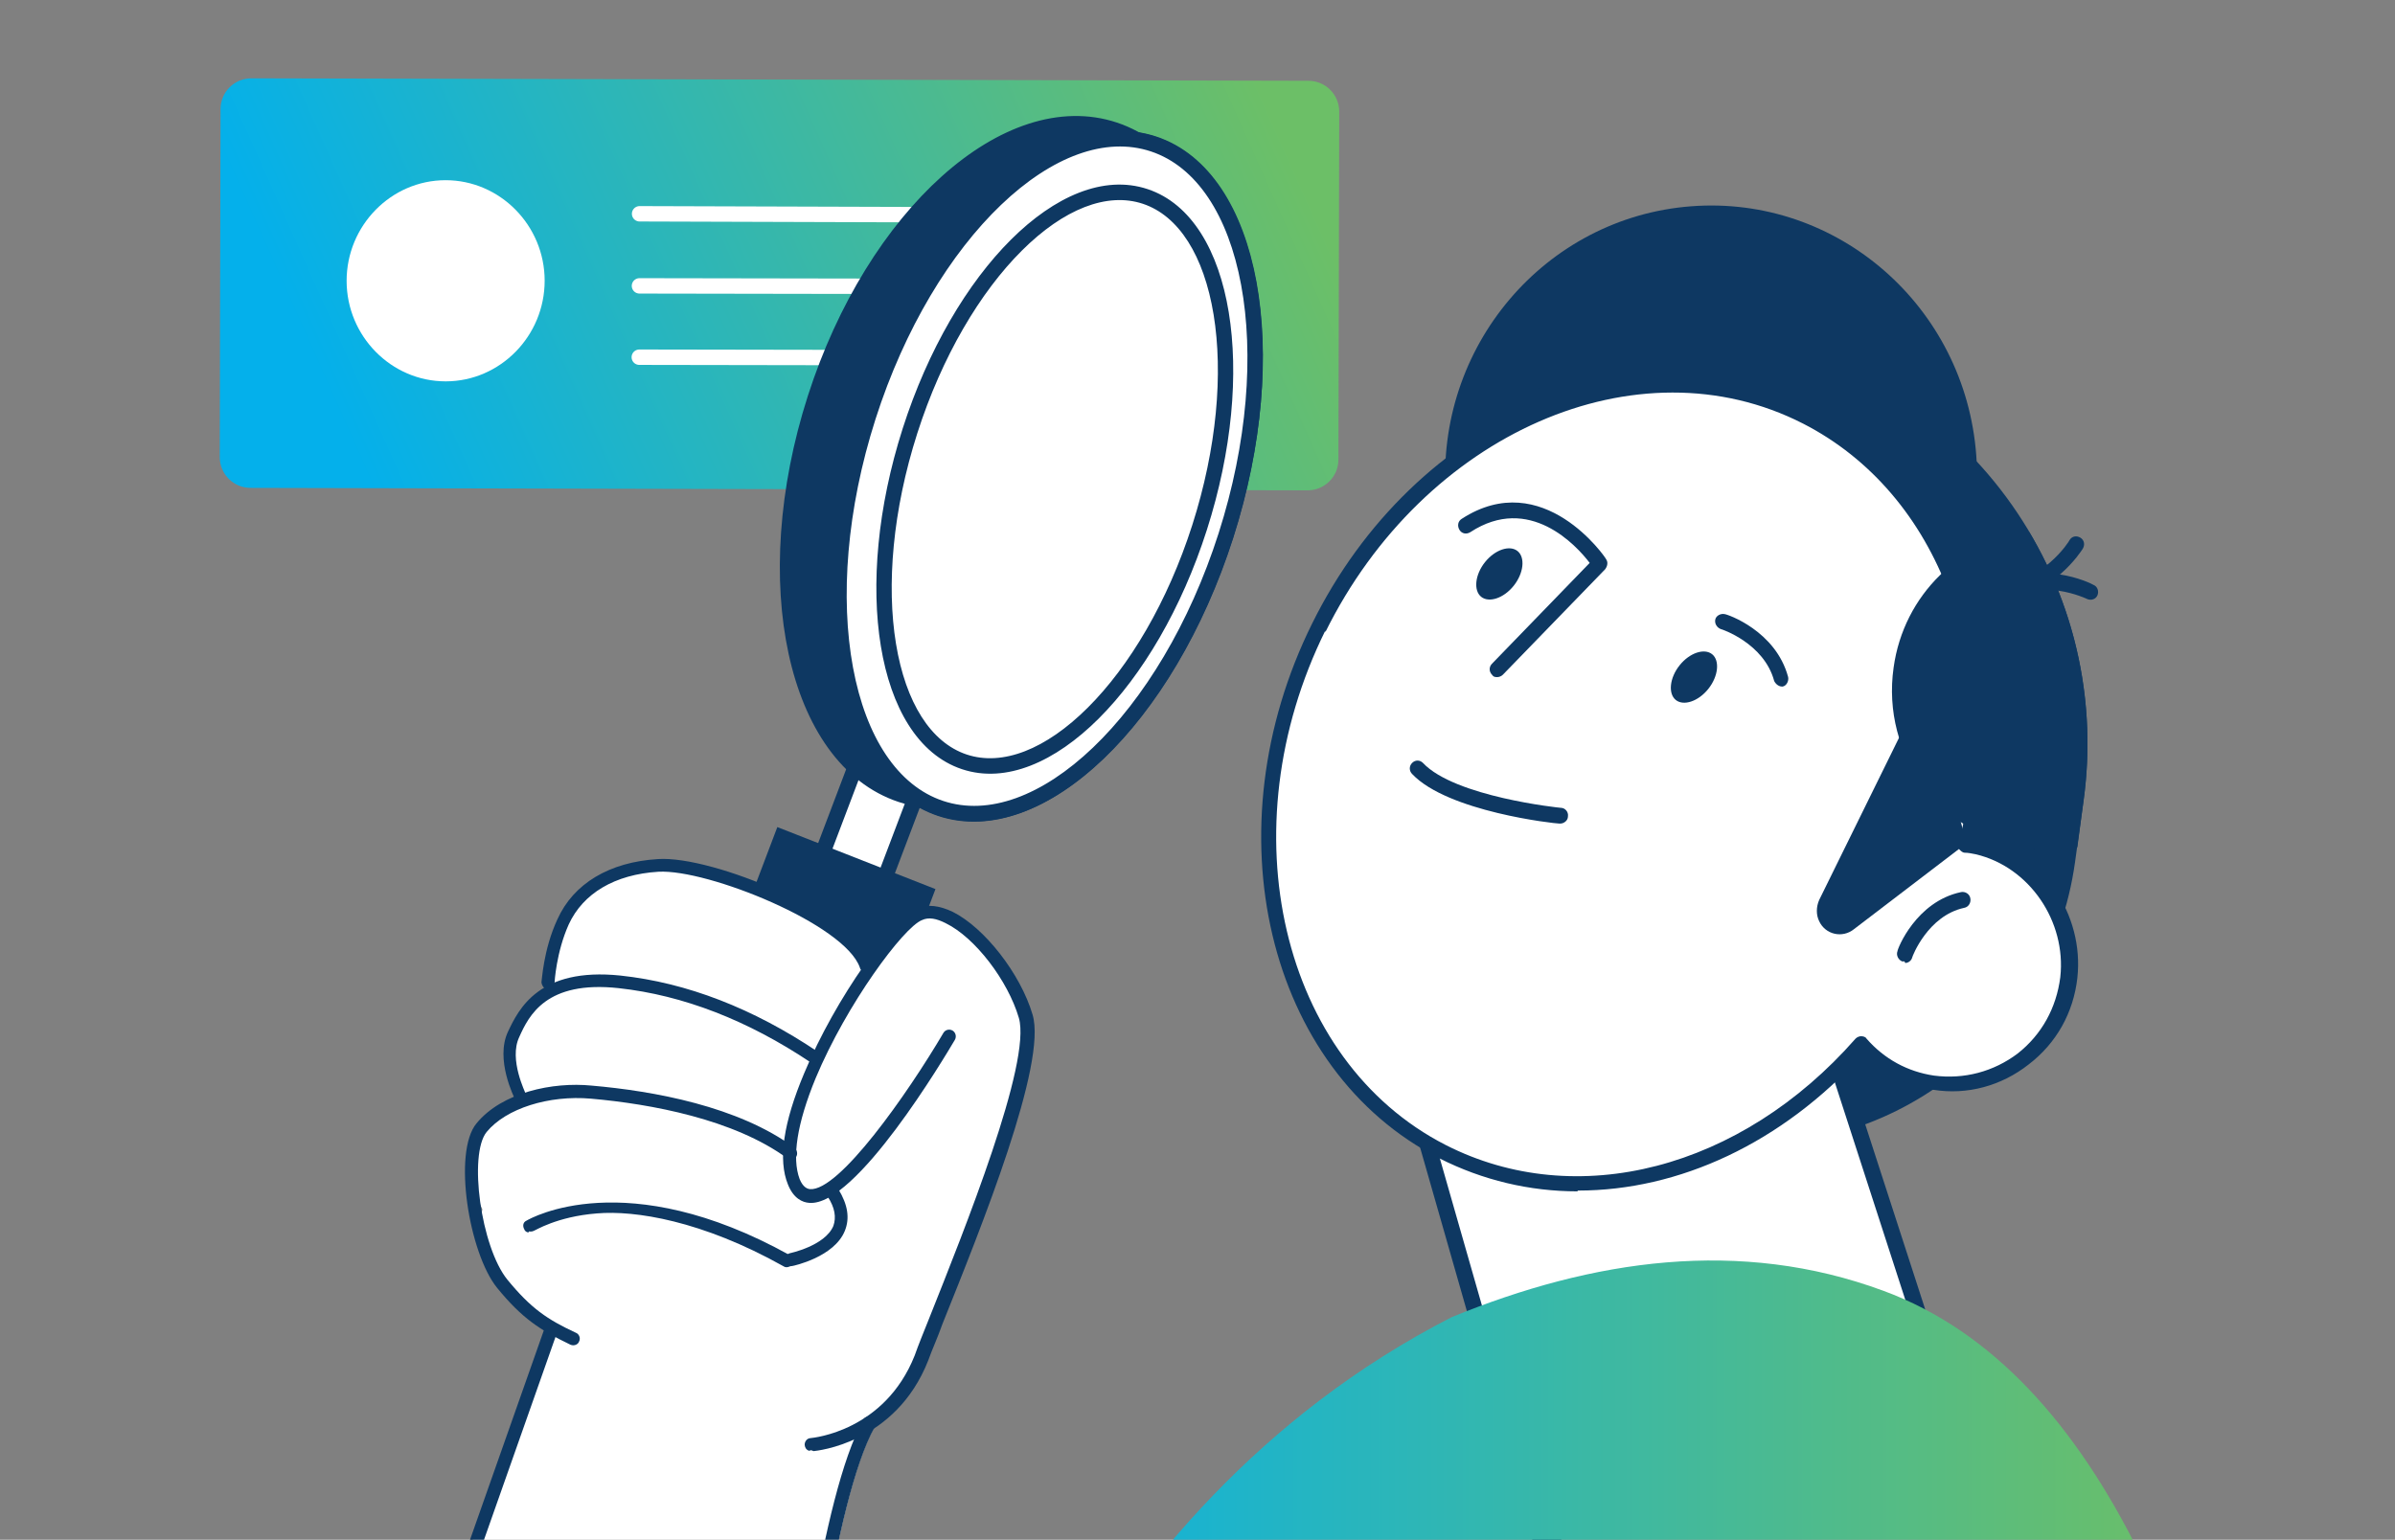 <svg width="311" height="200" viewBox="0 0 311 200" fill="none" xmlns="http://www.w3.org/2000/svg">
<rect x="0" y="0" width="311" height="200" fill="#808080" stroke="none"/>
<g clip-path="url(#clip0_820_13908)">
<path d="M169.911 10.493L32.647 10.173C30.437 10.168 28.642 11.955 28.637 14.164L28.535 59.364C28.53 61.573 30.317 63.368 32.526 63.373L169.791 63.693C172 63.698 173.795 61.911 173.8 59.702L173.902 14.503C173.907 12.293 172.12 10.498 169.911 10.493Z" fill="url(#paint0_linear_820_13908)"/>
<path d="M83.053 27.77L152.439 27.984" stroke="white" stroke-width="2" stroke-linecap="round"/>
<path d="M83.037 37.133L152.412 37.248" stroke="white" stroke-width="2" stroke-linecap="round"/>
<path d="M83.014 46.398L152.389 46.513" stroke="white" stroke-width="2" stroke-linecap="round"/>
<path d="M70.726 36.453C70.732 43.637 64.955 49.529 57.885 49.536C50.816 49.543 45.017 43.672 45.01 36.489C45.004 29.306 50.781 23.414 57.851 23.407C64.92 23.4 70.719 29.27 70.726 36.453Z" fill="white"/>
<path d="M119.149 102.849L111.041 99.67L95.026 141.896L103.134 145.075L119.149 102.849Z" fill="white" stroke="#0E3862" stroke-width="2" stroke-linecap="round" stroke-linejoin="round"/>
<path d="M100.939 107.432L121.473 115.486L108.219 150.445C106.373 155.313 100.927 157.761 96.128 155.878L93.059 154.675C88.26 152.792 85.84 147.258 87.686 142.39L100.939 107.432Z" fill="#0E3862"/>
<path d="M155.864 68.354C163.518 44.51 158.527 21.459 144.717 16.869C130.907 12.279 113.507 27.887 105.853 51.732C98.199 75.576 103.189 98.627 116.999 103.218C130.809 107.808 148.21 92.199 155.864 68.354Z" fill="#0E3862" stroke="#0E3862" stroke-width="2" stroke-linecap="round" stroke-linejoin="round"/>
<path d="M159.161 69.566C166.815 45.72 162.65 22.943 149.857 18.691C137.064 14.439 120.489 30.322 112.834 54.168C105.18 78.013 109.345 100.791 122.138 105.043C134.93 109.295 151.506 93.411 159.161 69.566Z" fill="white" stroke="#0E3862" stroke-width="2" stroke-linecap="round" stroke-linejoin="round"/>
<path fill-rule="evenodd" clip-rule="evenodd" d="M149.768 18.719C162.592 22.994 166.808 45.771 159.185 69.594C151.562 93.416 134.986 109.262 122.162 104.987C109.338 100.712 105.122 77.934 112.746 54.112C120.369 30.29 136.945 14.444 149.768 18.719ZM148.72 25.52C159.104 28.981 162.262 48.227 155.772 68.506C149.282 88.786 135.603 102.419 125.218 98.958C114.834 95.496 111.676 76.25 118.166 55.971C124.656 35.691 138.335 22.058 148.72 25.52Z" fill="white"/>
<path d="M159.185 69.594L158.237 69.281L159.185 69.594ZM149.768 18.719L150.077 17.766L149.768 18.719ZM122.162 104.987L121.854 105.94L121.854 105.94L122.162 104.987ZM112.746 54.112L111.798 53.799L112.746 54.112ZM155.772 68.506L156.72 68.819L155.772 68.506ZM125.218 98.958L125.526 98.005L125.218 98.958ZM118.166 55.971L117.218 55.658L118.166 55.971ZM159.185 69.594L160.133 69.906C163.986 57.868 164.864 46.047 163.124 36.647C161.392 27.291 157 20.074 150.077 17.766L149.768 18.719L149.46 19.672C155.361 21.639 159.489 27.947 161.165 37.005C162.834 46.017 162.008 57.497 158.237 69.281L159.185 69.594ZM122.162 104.987L121.854 105.94C128.779 108.248 136.502 105.067 143.312 98.557C150.154 92.016 156.281 81.945 160.133 69.906L159.185 69.594L158.237 69.281C154.466 81.064 148.494 90.827 141.936 97.097C135.347 103.396 128.369 106.001 122.47 104.034L122.162 104.987ZM112.746 54.112L111.798 53.799C107.945 65.838 107.067 77.658 108.807 87.058C110.539 96.415 114.931 103.632 121.854 105.94L122.162 104.987L122.47 104.034C116.57 102.067 112.442 95.758 110.766 86.701C109.097 77.688 109.923 66.209 113.694 54.425L112.746 54.112ZM149.768 18.719L150.077 17.766C143.151 15.457 135.429 18.639 128.619 25.149C121.777 31.689 115.65 41.761 111.798 53.799L112.746 54.112L113.694 54.425C117.465 42.641 123.437 32.878 129.994 26.609C136.584 20.309 143.562 17.705 149.46 19.672L149.768 18.719ZM155.772 68.506L156.72 68.819C160.003 58.559 160.863 48.515 159.556 40.548C158.259 32.639 154.756 26.476 149.028 24.567L148.72 25.52L148.412 26.473C153.068 28.025 156.336 33.216 157.591 40.865C158.836 48.456 158.03 58.174 154.824 68.193L155.772 68.506ZM125.218 98.958L124.91 99.91C130.64 101.821 137.035 98.955 142.658 93.351C148.321 87.706 153.437 79.079 156.72 68.819L155.772 68.506L154.824 68.193C151.617 78.213 146.648 86.543 141.253 91.919C135.818 97.336 130.181 99.556 125.526 98.005L125.218 98.958ZM118.166 55.971L117.218 55.658C113.935 65.917 113.075 75.962 114.382 83.929C115.679 91.838 119.182 98.001 124.91 99.91L125.218 98.958L125.526 98.005C120.87 96.453 117.602 91.261 116.347 83.612C115.102 76.021 115.908 66.303 119.114 56.283L118.166 55.971ZM148.72 25.52L149.028 24.567C143.298 22.657 136.903 25.523 131.28 31.127C125.616 36.771 120.501 45.398 117.218 55.658L118.166 55.971L119.114 56.283C122.321 46.264 127.29 37.934 132.685 32.558C138.12 27.141 143.757 24.921 148.412 26.473L148.72 25.52Z" fill="#0E3862"/>
<path d="M104.609 226.315C104.694 226.074 108.186 194.963 113.587 185.242C113.615 185.162 113.644 185.082 113.672 185.001C116.084 183.257 118.541 180.621 120.115 176.662C120.596 175.296 121.241 173.719 121.971 171.9C127.055 159.25 135.484 138.121 133.707 131.932C132.153 126.643 127.564 120.782 123.514 118.749C121.899 117.973 120.432 117.797 119.274 118.279C117.9 118.863 115.443 121.498 112.914 125.106C110.364 118.815 92.361 111.471 85.457 111.928C79.274 112.377 74.653 115.034 72.585 119.628C70.745 123.579 70.586 127.604 70.529 127.765C70.445 128.006 70.707 128.284 70.945 128.371C71.184 128.459 71.025 128.401 71.105 128.43C68.214 129.999 66.963 132.533 66.181 134.242C64.482 137.792 67.091 142.381 67.222 142.519C67.222 142.519 67.222 142.52 67.302 142.549C65.121 143.38 63.253 144.599 62.022 146.053C59.203 149.463 61.992 155.841 62.636 157.076C62.428 158.179 61.475 163.183 64.686 167.085C66.93 169.906 68.716 171.471 70.963 172.75L58.148 209.145C58.091 209.306 58.176 209.065 58.307 209.204C58.358 209.313 58.546 209.292 58.705 209.35L104.16 226.059C104.319 226.117 104.422 226.337 104.558 226.205C104.694 226.074 104.66 226.424 104.637 226.234L104.609 226.315Z" fill="white"/>
<path d="M51.671 229.149C51.188 228.972 50.98 228.532 51.151 228.049L70.623 172.791C70.794 172.308 71.23 172.104 71.713 172.281C72.196 172.457 72.403 172.897 72.233 173.38L52.76 228.638C52.589 229.121 52.153 229.325 51.671 229.149Z" fill="#0E3862"/>
<path d="M70.906 128.46C70.588 128.343 70.354 127.986 70.308 127.607C70.364 127.447 70.545 123.358 72.377 119.424C74.462 114.77 79.126 111.969 85.453 111.588C92.528 111.121 111.029 118.746 113.258 125.169C113.384 125.577 113.187 126.137 112.706 126.231C112.303 126.354 111.747 126.149 111.649 125.661C109.671 120.054 91.909 112.881 85.503 113.233C79.817 113.579 75.718 116.046 73.859 120.06C72.219 123.703 72.015 127.603 72.015 127.603C72.033 128.062 71.626 128.454 71.121 128.359C71.121 128.359 70.962 128.3 70.882 128.271L70.906 128.46Z" fill="#0E3862"/>
<path d="M67.374 143.278C67.215 143.219 66.977 143.131 66.902 142.833C66.799 142.614 64.251 137.61 65.97 133.996C67.356 131.073 69.989 125.627 80.555 126.717C89.204 127.643 97.81 130.992 106.161 136.596C106.53 136.823 106.679 137.42 106.38 137.761C106.159 138.132 105.57 138.276 105.229 137.97C97.088 132.533 88.722 129.272 80.339 128.354C70.918 127.325 68.674 131.92 67.423 134.712C66.037 137.635 68.278 141.984 68.249 142.064C68.455 142.501 68.286 142.981 67.856 143.184C67.641 143.285 67.374 143.278 67.215 143.219L67.374 143.278Z" fill="#0E3862"/>
<path d="M74.062 174.662C70.145 172.767 67.796 171.268 64.532 167.26C60.903 162.755 58.766 149.659 61.877 145.918C65.181 141.886 71.773 140.513 76.81 141.011C84.833 141.704 95.903 143.7 103.173 149.093C103.515 149.4 103.612 149.888 103.392 150.26C103.092 150.602 102.61 150.696 102.24 150.469C95.312 145.382 84.509 143.394 76.753 142.709C71.262 142.225 65.703 143.979 63.192 147.036C60.816 149.962 62.439 161.964 65.886 166.22C68.968 169.98 71.078 171.391 74.784 173.118C75.182 173.265 75.439 173.812 75.19 174.263C75.049 174.664 74.539 174.838 74.141 174.691L74.062 174.662Z" fill="#0E3862"/>
<path d="M102.497 164.489C102.257 164.4 101.995 164.122 101.92 163.823C101.822 163.333 102.151 162.91 102.555 162.786C102.555 162.786 107.123 161.838 108.214 159.246C108.61 158.122 108.418 156.872 107.48 155.438C107.246 155.08 107.364 154.488 107.716 154.255C108.069 154.022 108.655 154.148 108.89 154.506C110.085 156.488 110.375 158.227 109.702 159.885C108.328 163.279 103.06 164.424 102.872 164.446L102.497 164.489Z" fill="#0E3862"/>
<path d="M105.04 188.445C104.72 188.327 104.537 188.078 104.49 187.698C104.472 187.237 104.801 186.814 105.257 186.8C105.633 186.757 114.869 185.89 118.774 176.072C119.254 174.706 119.899 173.128 120.629 171.309C125.264 159.673 133.968 138.007 132.304 132.221C130.865 127.335 126.598 121.772 122.826 119.93C121.604 119.299 120.589 119.107 119.724 119.514C117.322 120.446 109.93 130.432 105.922 140.031C103.482 145.94 102.811 150.413 103.834 153.149C104.27 154.217 104.829 154.422 105.177 154.46C108.95 154.759 117.811 142.136 122.513 134.155C122.734 133.782 123.246 133.608 123.697 133.865C124.069 134.092 124.247 134.611 123.997 135.064C122.67 137.298 111.139 156.744 105.091 156.243C104.207 156.19 103.037 155.669 102.32 153.862C101.011 150.658 101.716 145.834 104.433 139.392C108.525 129.553 116.059 119.164 119.19 117.956C120.459 117.425 122.01 117.633 123.711 118.44C127.854 120.509 132.516 126.49 134.081 131.786C136.003 138.12 127.468 159.304 122.387 171.956C121.736 173.804 121.011 175.352 120.531 176.719C116.287 187.501 106.031 188.446 105.655 188.49C105.575 188.46 105.415 188.401 105.336 188.372L105.04 188.445Z" fill="#0E3862"/>
<path d="M103.559 226.902C103.158 226.755 102.923 226.396 102.985 225.964C103.17 224.669 106.52 194.37 112.108 184.427C112.249 184.025 112.844 183.88 113.296 184.137C113.697 184.284 113.847 184.884 113.597 185.337C108.203 194.988 104.734 225.879 104.701 226.231C104.639 226.662 104.229 227.057 103.8 226.99L103.639 226.931L103.559 226.902Z" fill="#0E3862"/>
<path d="M68.594 160.089C68.431 160.045 68.187 159.979 68.087 159.689C67.846 159.273 67.891 158.761 68.384 158.544C68.897 158.246 81.265 151.213 102.545 163.033C102.932 163.226 103.131 163.805 102.862 164.17C102.675 164.556 102.101 164.751 101.736 164.476C91.147 158.536 82.428 157.196 77.522 157.613C72.269 158.024 69.434 159.88 69.352 159.858C69.147 159.977 68.881 159.992 68.718 159.948L68.594 160.089Z" fill="#0E3862"/>
<path d="M202.198 145.338L222.031 148.202C244.885 151.476 266.228 135.211 269.45 111.99L270.557 104.011C274.584 74.96 254.55 47.852 225.958 43.76L222.635 51.432C204.715 48.874 188.003 61.661 185.486 79.87L180.452 115.98C178.439 130.199 188.305 143.394 202.198 145.44V145.338Z" fill="#0E3862"/>
<path d="M200.082 199.962L175.719 114.649L225.755 98.486L250.118 173.673L200.082 199.962Z" fill="white"/>
<path d="M200.085 200.986C199.984 200.986 199.783 200.986 199.682 200.986C199.38 200.884 199.179 200.577 199.078 200.372L174.714 115.161C174.513 114.65 174.815 114.036 175.419 113.934L225.455 97.771C225.958 97.567 226.562 97.873 226.764 98.385L251.127 173.571C251.329 174.083 251.127 174.594 250.624 174.799L200.588 201.088C200.487 201.088 200.286 201.191 200.085 201.191V200.986ZM176.929 115.366L200.689 198.429L248.812 173.162L225.052 99.817L176.929 115.366Z" fill="#0E3862"/>
<path d="M240.351 82.597C250.611 78.699 255.819 67.088 251.983 56.663C248.147 46.239 236.72 40.947 226.46 44.845C216.2 48.743 210.993 60.353 214.829 70.778C218.665 81.203 230.091 86.494 240.351 82.597Z" fill="#0E3862"/>
<path d="M230.891 50.715C251.731 56.546 265.724 76.902 263.409 99.202C258.174 101.76 252.032 102.783 245.79 101.862C229.481 99.509 218.004 84.779 220.219 69.025C221.226 61.456 225.253 55.114 230.891 50.715Z" fill="#0E3862"/>
<path d="M258.478 78.641C267.136 98.793 260.19 122.73 241.766 134.801C236.531 132.243 231.9 128.049 228.678 122.525C220.221 108.102 224.349 89.791 237.84 81.71C244.283 77.823 251.632 76.902 258.579 78.641H258.478Z" fill="#0E3862"/>
<path d="M230.64 82.496C240.098 76.881 243.284 64.539 237.758 54.93C232.232 45.321 220.085 42.083 210.628 47.698C201.17 53.313 197.984 65.655 203.51 75.264C209.037 84.874 221.183 88.112 230.64 82.496Z" fill="#0E3862"/>
<path d="M224.781 96.771C243.799 95.318 258.056 78.476 256.626 59.152C255.196 39.829 238.62 25.342 219.603 26.795C200.585 28.248 186.327 45.09 187.757 64.414C189.187 83.737 205.763 98.224 224.781 96.771Z" fill="#0E3862"/>
<path d="M199.38 52.863C197.769 64.217 205.521 74.651 216.696 76.288C227.871 77.925 238.14 70.048 239.751 58.693C241.361 47.339 233.609 36.905 222.434 35.268C211.259 33.631 200.991 41.508 199.38 52.863Z" fill="#0E3862"/>
<path d="M259.481 78.437C259.179 78.437 258.877 78.334 258.676 78.027C258.374 77.618 258.474 76.902 258.877 76.595C264.515 72.299 271.562 75.777 271.864 75.981C272.368 76.186 272.569 76.8 272.368 77.311C272.166 77.823 271.562 78.027 271.059 77.823C271.059 77.823 264.817 74.754 260.186 78.334C259.984 78.437 259.783 78.539 259.582 78.539L259.481 78.437Z" fill="#0E3862"/>
<path d="M259.985 77.619C259.683 77.619 259.381 77.619 259.079 77.619C258.576 77.619 258.072 77.107 258.173 76.494C258.173 75.982 258.677 75.471 259.281 75.573C265.019 76.085 268.744 70.254 268.744 70.151C269.046 69.64 269.65 69.538 270.154 69.844C270.657 70.151 270.758 70.765 270.456 71.277C270.254 71.584 266.429 77.619 259.985 77.619Z" fill="#0E3862"/>
<path d="M171.191 81.504C184.279 55.112 212.669 42.735 234.616 53.987C253.141 63.5 261.195 86.721 255.355 109.635C255.859 109.635 256.362 109.737 256.866 109.942C264.416 111.783 269.551 119.251 268.645 127.025C267.638 135.823 259.685 141.96 251.127 140.733C247.402 140.221 244.08 138.278 241.764 135.618C227.066 152.394 205.118 158.736 187.299 149.632C165.352 138.38 158.103 107.896 171.191 81.504Z" fill="white"/>
<path d="M204.816 154.748C198.675 154.748 192.534 153.316 186.896 150.452C164.445 138.995 157.096 107.795 170.385 80.994C183.674 54.091 212.77 41.611 235.12 52.966C253.443 62.377 262.201 85.188 256.664 108.716C256.866 108.716 256.966 108.716 257.168 108.818C265.222 110.762 270.658 118.741 269.752 127.027C269.249 131.528 267.034 135.517 263.409 138.279C259.886 141.041 255.456 142.269 251.027 141.553C247.604 141.041 244.382 139.404 241.865 136.949C231.395 148.509 218.005 154.646 204.917 154.646L204.816 154.748ZM172.097 81.915C159.311 107.795 166.358 137.768 187.701 148.713C204.716 157.408 226.059 151.884 240.959 134.903C241.16 134.699 241.462 134.597 241.664 134.597C241.966 134.597 242.268 134.699 242.368 134.903C244.684 137.563 247.704 139.2 251.127 139.711C255.053 140.223 258.879 139.2 262 136.847C265.121 134.392 267.034 130.914 267.537 126.924C268.343 119.662 263.51 112.603 256.564 110.966C256.06 110.864 255.557 110.762 255.154 110.762C254.852 110.762 254.651 110.557 254.449 110.353C254.248 110.148 254.248 109.841 254.349 109.534C260.188 86.518 251.933 64.116 234.113 55.011C212.669 44.066 184.882 56.239 172.097 82.12V81.915Z" fill="#0E3862"/>
<path d="M221.83 89.485C220.521 91.122 218.608 91.735 217.602 90.917C216.595 90.099 216.796 88.053 218.105 86.416C219.414 84.779 221.327 84.166 222.334 84.984C223.34 85.802 223.139 87.848 221.83 89.485Z" fill="#0E3862"/>
<path d="M196.56 76.085C195.252 77.721 193.339 78.335 192.332 77.517C191.325 76.698 191.527 74.652 192.835 73.016C194.144 71.379 196.057 70.765 197.064 71.584C198.07 72.402 197.869 74.448 196.56 76.085Z" fill="#0E3862"/>
<path d="M231.392 89.177C230.99 89.177 230.587 88.87 230.386 88.461C229.077 83.551 223.539 81.709 223.439 81.709C222.935 81.505 222.633 80.993 222.734 80.482C222.835 79.97 223.439 79.663 223.942 79.766C224.244 79.766 230.587 81.914 232.198 87.949C232.298 88.461 231.996 89.075 231.493 89.177C231.493 89.177 231.291 89.177 231.191 89.177H231.392Z" fill="#0E3862"/>
<path d="M202.598 106.977C202.598 106.977 202.598 106.977 202.497 106.977C201.893 106.977 188 105.442 183.368 100.532C182.966 100.123 182.966 99.509 183.368 99.1C183.771 98.691 184.375 98.691 184.778 99.1C188.906 103.499 202.497 104.931 202.698 104.931C203.202 104.931 203.705 105.442 203.604 106.056C203.604 106.567 203.101 106.977 202.598 106.977Z" fill="#0E3862"/>
<path d="M194.447 87.95C194.145 87.95 193.943 87.95 193.742 87.643C193.339 87.234 193.339 86.62 193.742 86.211L206.427 73.117C204.716 70.867 198.574 64.115 190.923 69.128C190.42 69.435 189.816 69.332 189.514 68.821C189.212 68.31 189.312 67.696 189.816 67.389C200.387 60.535 208.541 72.504 208.541 72.606C208.843 73.015 208.743 73.527 208.441 73.936L195.152 87.643C194.95 87.848 194.648 87.95 194.447 87.95Z" fill="#0E3862"/>
<path d="M249.92 89.074L236.228 116.898C235.825 117.819 235.825 118.842 236.228 119.66C237.033 121.399 239.248 121.911 240.758 120.683L255.356 109.533L249.92 89.074Z" fill="#0E3862"/>
<path d="M247.301 124.879C247.2 124.879 247.1 124.879 246.999 124.879C246.496 124.674 246.194 124.06 246.395 123.549C246.395 123.242 248.811 117.104 254.65 115.877C255.154 115.775 255.758 116.081 255.859 116.695C255.959 117.207 255.657 117.82 255.053 117.923C250.322 118.946 248.308 124.265 248.308 124.367C248.207 124.776 247.805 125.083 247.402 125.083L247.301 124.879Z" fill="#0E3862"/>
<path d="M263.51 69.129C269.55 79.256 272.269 91.429 270.557 104.011L269.752 110.047C267.637 110.456 265.423 110.558 263.208 110.149C252.033 108.512 244.281 98.078 245.891 86.724C247.2 77.21 254.65 70.152 263.611 69.129H263.51Z" fill="#0E3862"/>
<path d="M188.523 171.082C206.838 163.581 225.916 160.771 244.566 167.664C258.86 172.935 269.594 185.164 277.779 201.664C285.965 218.164 290.33 243.664 290.33 243.664L184.468 240.164L124.988 250.164C124.988 250.164 138.63 196.627 188.523 171.082Z" fill="url(#paint1_linear_820_13908)"/>
</g>
<defs>
<linearGradient id="paint0_linear_820_13908" x1="160.898" y1="5.164" x2="45.131" y2="56.776" gradientUnits="userSpaceOnUse">
<stop stop-color="#6CBF67"/>
<stop offset="1" stop-color="#04B0EB"/>
</linearGradient>
<linearGradient id="paint1_linear_820_13908" x1="118.504" y1="182.822" x2="283.447" y2="182.822" gradientUnits="userSpaceOnUse">
<stop stop-color="#04B0EB"/>
<stop offset="1" stop-color="#6CBF67"/>
</linearGradient>
<clipPath id="clip0_820_13908">
<rect width="311" height="200" fill="white"/>
</clipPath>
</defs>
</svg>
